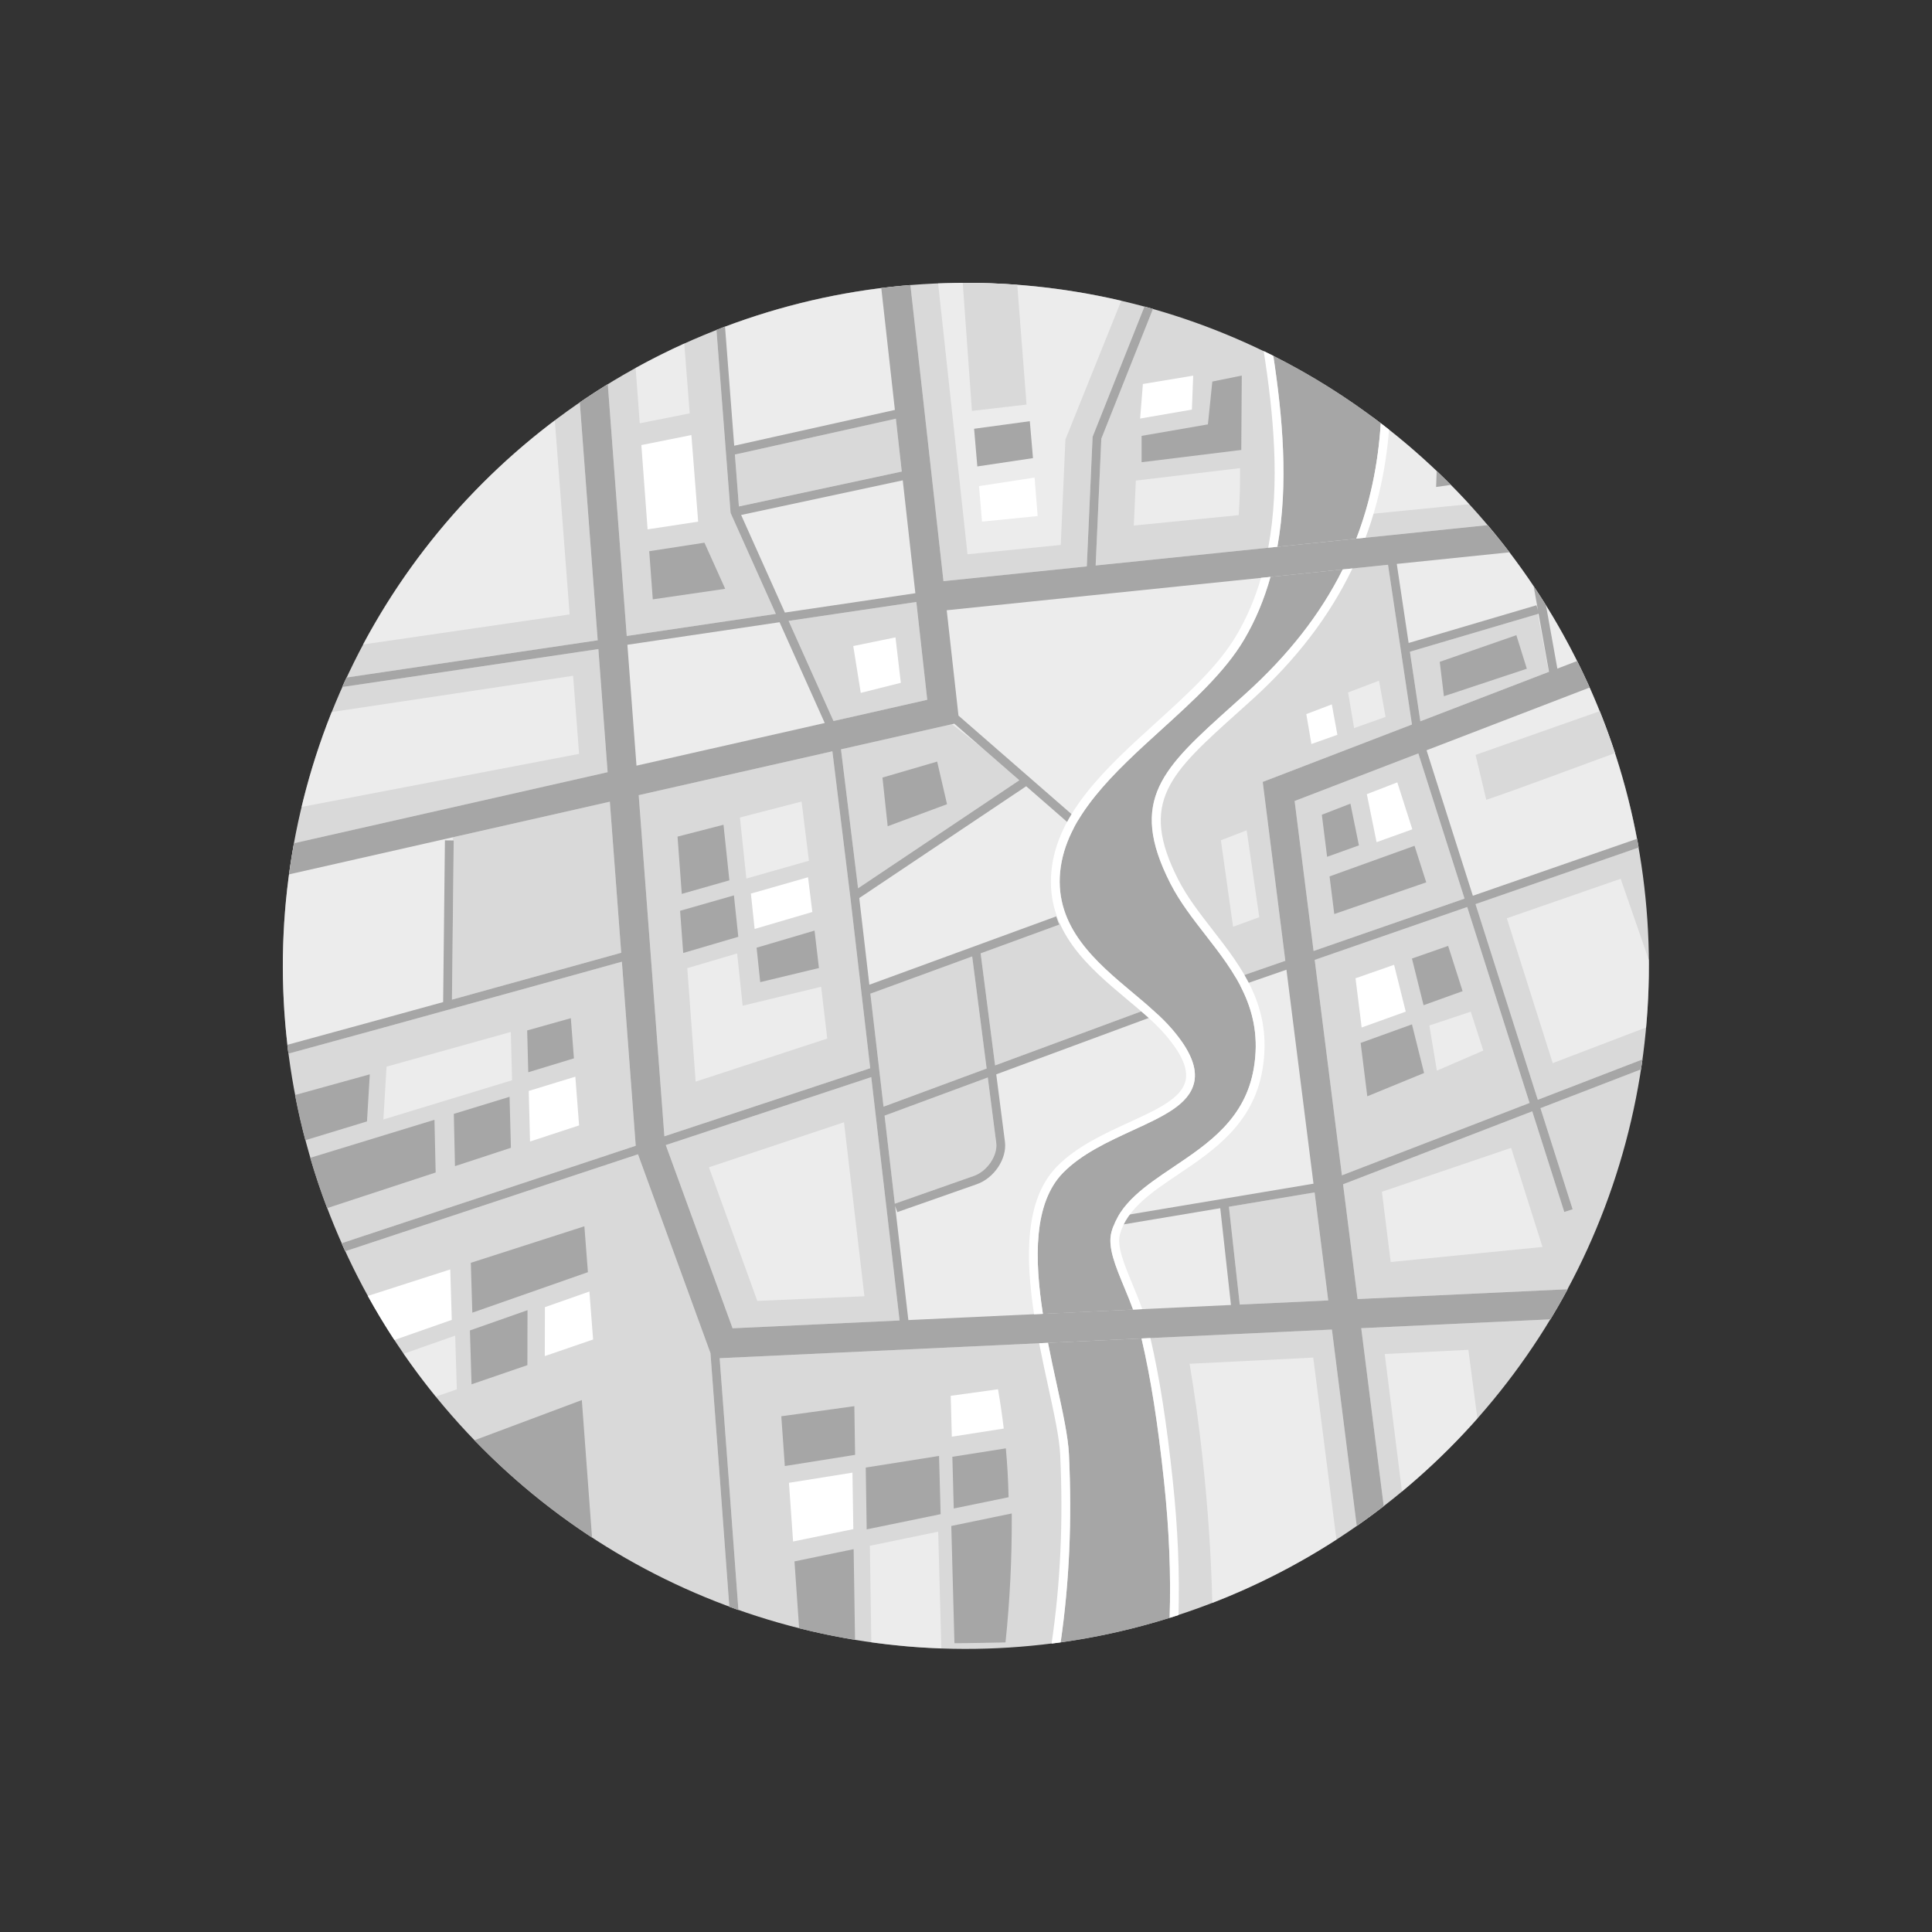 <?xml version="1.0" encoding="UTF-8" standalone="no"?><svg xmlns="http://www.w3.org/2000/svg" xmlns:xlink="http://www.w3.org/1999/xlink" fill="#000000" height="707.1" preserveAspectRatio="xMidYMid meet" version="1" viewBox="-103.5 -103.5 707.1 707.1" width="707.1" zoomAndPan="magnify"><rect x="-103.5" y="-103.5" width="707.1" height="707.1" fill="#333333" stroke="none"/><g id="change1_1"><circle cx="250" cy="250" fill="#d9d9d9" r="249.984" transform="rotate(-45 250 250)"/></g><g id="change2_1"><path d="M312.213,72.393l38.136-4.561l0.007,1.2 c0.03,5.203-0.12,10.285-0.447,15.105l-0.061,0.904l-38.383,3.8 L312.213,72.393z M398.633,48.965c0.105,11.844-0.341,23.261-1.344,34.459 l-0.116,1.29l37.039-3.7C423.431,69.254,411.52,58.512,398.633,48.965z M284.73,95.947l1.704-38.587L306.873,6.559 c-11.236-2.61-22.78-4.492-34.597-5.549c-10.929-0.978-21.754-1.231-32.433-0.81 l10.757,99.156L284.73,95.947z M497.085,287.888l-36.791,14.191l11.78,37.015 l-3.062,0.975l-11.722-36.831l-69.238,26.708l5.307,42.001l76.894-3.596 c-2.009,3.734-4.111,7.406-6.299,11.018l-69.247,3.239l8.228,65.115 c-3.233,2.502-6.526,4.925-9.879,7.268l-9.083-71.882l-224.084,10.48 c1.82,24.077,4.475,59.445,6.863,92.182c-1.114-0.393-2.218-0.804-3.325-1.211 c-2.483-34.002-5.207-70.396-6.903-92.835l-26.522-72.766L22.842,354.46 c-0.45-0.977-0.88-1.965-1.318-2.948l107.65-35.662l-5.068-67.365 c-13.635,3.789-50.193,13.937-86.567,23.931 c-13.742,3.776-25.464,6.983-35.485,9.713c-0.07-0.549-0.137-1.098-0.207-1.647l0,0 c0-0,0-0,0-0c-0.067-0.526-0.138-1.051-0.199-1.579 c0.008-0.002,0.018-0.005,0.026-0.007C-0.251,262.217-0.545,245.103,1.01,227.724 c0.337-3.767,0.771-7.5,1.275-11.209l-0.007,0.002 c0.021-0.158,0.048-0.314,0.069-0.472c0.229-1.663,0.468-3.322,0.727-4.974 l0.001-0c0.313-1.99,0.646-3.973,1.004-5.946l114.807-26.006l-3.39-45.061 l-93.766,13.894c0.521-1.166,1.051-2.328,1.589-3.484l91.935-13.623l-6.551-87.074 c3.357-2.303,6.772-4.526,10.241-6.665l6.933,92.165l54.575-8.087l-16.563-36.958 l-5.167-66.99c1.042-0.41,2.081-0.825,3.129-1.221l0.001,0.018 c20.694-7.814,42.618-12.954,65.321-15.009l0.002,0.024 c0.841-0.076,1.679-0.163,2.522-0.23l12.1,108.383l52.462-5.404l2.122-47.429 l0.1-0.252l18.879-47.439c1.042,0.281,2.076,0.579,3.112,0.872l-18.904,47.503 l-2.077,46.411l143.461-14.776c1.954,2.314,3.853,4.673,5.724,7.054l0.015-0.001 c0.216,0.275,0.421,0.557,0.636,0.833c0.536,0.688,1.084,1.367,1.612,2.061 l-0.037,0.004c3.09,4.058,6.063,8.205,8.903,12.447l-0.005-0.027 c0.132,0.198,0.261,0.398,0.393,0.596c0.257,0.386,0.51,0.773,0.765,1.16 c1.139,1.729,2.266,3.467,3.361,5.225l0.004,0.023 c4.103,6.592,7.889,13.392,11.373,20.361l0.021-0.008 c0.312,0.624,0.609,1.256,0.915,1.882c0.194,0.397,0.4,0.787,0.592,1.185 l-0.014,0.005c0.566,1.174,1.124,2.353,1.673,3.537l0.024-0.009 c8.556,18.447,14.897,38.062,18.75,58.472l0.019-0.006 c0.086,0.456,0.163,0.916,0.243,1.374c0.001,0.002,0.001,0.005,0.001,0.007l0,0 c0.107,0.608,0.216,1.216,0.322,1.824l-59.72,20.716l22.791,71.612l38.307-14.777 C497.457,285.458,497.27,286.672,497.085,287.888z M204.296,170.755l6.254,50.849 l59.015-39.529l-13.424-11.697l-11.227-8.824L204.296,170.755z M215.024,259.906 l4.844,41.629l37.737-13.957l-5.291-41.016l-37.194,13.604L215.024,259.906z M220.25,304.82l3.749,32.223l28.935-10.158 c4.32-1.517,7.865-6.22,8.204-10.492c0.007-0.294,0.002-0.587-0.021-0.876 c-0.051-0.634-0.099-1.239-0.147-1.843l-2.944-22.825L220.25,304.82z M310.948,375.802c-0.649-3.859-1.36-7.635-2.127-11.239 c-0.223-1.048-1.603-4.78-3.064-8.731c-1.472-3.985-2.703-7.374-3.709-10.262 l-1.296,0.217l-0.53-3.17l0.777-0.13c-2.024-6.109-2.697-9.351-2.071-10.723 c2.308-5.062,13.552-10.387,25.457-16.024c6.623-3.137,12.879-6.099,15.126-8.062 c8.492-7.415,13.685-14.839,15.435-22.063c2.048-8.454-0.45-17.118-7.639-26.487 l-0.472-0.616l-22.21,7.704l-5.575,2.062c3.002,2.684,10.073,9.093,11.526,11.19 c0.321,0.463,0.923,1.021,1.559,1.612c1.56,1.448,3.501,3.249,3.24,5.535 c-0.497,4.346-4.242,11.947-8.146,14.867c-2.868,2.145-5.433,3.177-7.914,4.176 c-2.004,0.807-3.898,1.569-5.997,2.894c-3.314,2.09-6.841,4.041-10.252,5.929 c-15.938,8.815-30.992,17.141-24.925,39.22c2.456,8.94,4.34,16.394,5.909,23.359 L310.948,375.802z M377.262,244.557l55.253-19.166l-16.914-53.144l-45.276,17.415 L377.262,244.557z M412.524,135.03l3.813,25.456l46.988-18.073l-3.994-21.197 L412.524,135.03z M404.508,103.211l-43.495,4.48 c-5.758,25.542-23.669,42.273-42.624,59.964 c-5.386,5.027-10.91,10.183-16.215,15.599c-4.245,4.334-7.858,8.591-10.738,12.655 l-0.421,0.595l-1.784,2.708l-0.198,0.318c-7.312,11.803-8.501,22.609-3.636,33.035 l0.485,1.039l-1.07,0.413c-0.287,0.111-0.576,0.222-0.864,0.333l0.207,0.566 l-28.747,10.514l5.29,41.004l62.843-23.242l43.378-15.047l-8.273-65.468 l54.618-21.008L404.508,103.211z M235.87,152.619l-3.998-35.805l-46.749,6.927 l16.426,36.653L235.87,152.619z M165.479,63.004l1.455,18.862l59.61-12.777 l-2.16-19.348l-56.451,12.579L165.479,63.004z M123.86,245.217l-4.16-55.299 l-57.387,12.999l-0.016,1.181l0.257,0.003l-0.644,58.269 C85.478,255.871,107.832,249.674,123.86,245.217z M139.655,312.38l75.34-24.918 l-7.317-62.884l-6.532-53.109l-70.883,16.056L139.655,312.38z M225.738,379.787 l-10.363-89.065L140.176,315.592l24.44,67.054L225.738,379.787z M382.626,372.45 l-4.996-39.538l-31.349,5.25l3.958,35.802L382.626,372.45z M456.314,300.171 l-22.824-71.717l-55.816,19.361l9.963,78.848L456.314,300.171z" fill="#ffffff" opacity="0.5"/></g><g id="change2_2"><path d="M377.139,393.37l8.496,66.623 c-14.256,9.222-29.485,17.009-45.462,23.202c0,0-0.389-40.81-8.293-87.561 L377.139,393.37z" fill="#ffffff" opacity="0.5"/></g><g id="change3_1"><path d="M185.252,439.203c0.528,7.467,1.032,14.628,1.512,21.475l22.047-4.528 l-0.32-20.673C199.823,436.858,191.853,438.135,185.252,439.203z" fill="#ffffff"/></g><g id="change2_3"><path d="M197.036 257.645L168.311 264.584 166.283 245.457 148.036 250.844 151.106 292.372 199.267 276.605z" fill="#ffffff" opacity="0.5"/></g><g id="change2_4"><path d="M409.61,442.385c9.859-8.18,19.089-17.115,27.604-26.722 l-3.298-25.133l-30.61,1.531L409.61,442.385z" fill="#ffffff" opacity="0.5"/></g><g id="change3_2"><path d="M31.116,370.807c3.043,5.502,6.296,10.877,9.735,16.123 c7.098-2.488,14.157-4.962,20.999-7.361l-0.563-18.467L31.116,370.807z" fill="#ffffff"/></g><g id="change2_5"><path d="M489.653,218.127l-41.666,14.451l16.797,53.019l34.178-13.051 c0.008-0.09,0.019-0.179,0.028-0.269c0.732-8.187,1.049-16.314,0.991-24.367 L489.653,218.127z" fill="#ffffff" opacity="0.5"/></g><g id="change2_6"><path d="M17.869,157.097c-4.469,11.18-8.164,22.778-11.01,34.74 l101.577-19.424l-2.181-28.584L17.869,157.097z" fill="#ffffff" opacity="0.5"/></g><g id="change1_2"><path d="M248.85,0.019l3.371,46.868l19.988-2.316L268.808,0.744 C262.111,0.237,255.456-0.003,248.85,0.019z" fill="#d9d9d9"/></g><g id="change1_3"><path d="M487.596,172.122c-1.702-5.185-3.561-10.304-5.59-15.341 l-45.453,16.005l3.918,16.453C451.791,185.396,469.057,178.905,487.596,172.122z" fill="#d9d9d9"/></g><g id="change4_1"><path d="M463.955,379.37c2.188-3.612,4.291-7.284,6.299-11.018l-76.894,3.596 l-5.307-42.001l69.238-26.708l11.722,36.831l3.062-0.975l-11.78-37.015 l36.791-14.191c0.185-1.216,0.372-2.431,0.54-3.653l-38.307,14.777 l-22.791-71.612l59.72-20.716c-0.187-1.069-0.366-2.14-0.567-3.205l-60.128,20.858 l-16.945-53.246l59.707-22.965c-1.464-3.273-2.993-6.511-4.593-9.711l-7.242,2.786 l-4.156-23.161c-1.466-2.354-2.976-4.679-4.518-6.982l1.574,8.77l-0.537-1.817 l-46.798,13.811l-4.335-28.94l41.235-4.247c-2.576-3.384-5.243-6.698-7.987-9.946 l-143.461,14.776l2.077-46.411l18.904-47.503c-1.036-0.294-2.07-0.592-3.112-0.872 L296.485,56.116l-0.1,0.252l-2.122,47.429l-52.462,5.404L229.7,0.817 c-3.572,0.287-7.124,0.652-10.657,1.089l4.982,44.622l-58.806,13.104 l-3.365-43.619c-1.048,0.396-2.087,0.811-3.129,1.221l5.167,66.99l16.563,36.958 l-54.575,8.087l-6.933-92.165c-3.469,2.139-6.884,4.362-10.241,6.665l6.551,87.074 l-91.935,13.623c-0.538,1.156-1.068,2.318-1.589,3.484l93.766-13.894l3.39,45.061 L4.08,205.124c-0.683,3.766-1.287,7.563-1.801,11.392l117.421-26.598l4.16,55.299 c-16.028,4.457-38.382,10.654-61.95,17.153l0.644-58.269l-3.214-0.036 l-0.654,59.193h0.004c-19.313,5.324-39.263,10.801-57.042,15.643 c0.124,1.078,0.268,2.152,0.406,3.227c10.021-2.729,21.742-5.937,35.485-9.713 c36.374-9.994,72.933-20.142,86.567-23.931l5.068,67.365L21.524,351.512 c0.438,0.983,0.868,1.971,1.318,2.948l107.16-35.5l26.522,72.766 c1.696,22.44,4.419,58.834,6.903,92.835c1.106,0.408,2.211,0.819,3.325,1.211 c-2.388-32.737-5.043-68.105-6.863-92.182l224.084-10.48l9.083,71.882 c3.353-2.342,6.646-4.766,9.879-7.268l-8.228-65.115L463.955,379.37z M432.515,225.391l-55.253,19.166l-6.937-54.895l45.276-17.415L432.515,225.391z M459.612,121.133l3.812,21.242l-47.087,18.111l-3.813-25.456L459.612,121.133z M404.508,103.211l8.757,58.458l-54.618,21.008l8.273,65.468l-43.378,15.047 l-62.843,23.242l-5.29-41.004l28.747-10.514l-1.104-3.018l-68.376,25.009 l-3.691-31.725l61.091-40.919l20.783,18.11l2.111-2.423l-47.674-41.541 l-4.305-38.561L404.508,103.211z M258.026,290.848l3.086,23.92 c0.598,4.629-3.3,10.404-8.177,12.116l-28.935,10.158l-3.749-32.223 L258.026,290.848z M219.868,301.535l-4.844-41.629l0.095,0.26l37.194-13.604 l5.291,41.016L219.868,301.535z M245.787,161.356l23.777,20.719l-59.015,39.529 l-6.254-50.849L245.787,161.356z M235.87,152.619l-34.32,7.774l-16.426-36.653 l46.749-6.927L235.87,152.619z M165.468,62.869l58.915-13.128l2.16,19.348 l-59.61,12.777L165.468,62.869z M167.751,84.978l59.151-12.678l4.613,41.318 l-47.758,7.077L167.751,84.978z M129.45,176.725l-3.328-44.242l55.699-8.253 l16.531,36.888L129.45,176.725z M130.263,187.525l70.883-16.056l6.532,53.109 l7.317,62.884l-75.34,24.918L130.263,187.525z M164.617,382.646L140.176,315.592 l75.198-24.87l10.363,89.065L164.617,382.646z M228.955,379.637l-4.865-41.808 l0.809,2.304l29.1-10.216c6.383-2.24,11.1-9.365,10.3-15.56l-3.181-24.652 l63.506-23.487l42.706-14.814l9.896,78.318l-77.004,12.896l0.53,3.17l42.354-7.093 l3.916,35.421L228.955,379.637z M350.239,373.965l-3.958-35.802l31.349-5.25 l4.996,39.538L350.239,373.965z M377.674,247.815l55.816-19.361l22.824,71.717 l-68.677,26.492L377.674,247.815z" fill="#a6a6a6"/></g><g id="change5_1"><path d="M254.194 67.214L253.017 53.427 273.402 50.654 274.568 64.17z" fill="#a6a6a6"/></g><g id="change4_2"><path d="M68.818 358.681L69.366 376.935 111.673 362.108 110.378 345.315z" fill="#a6a6a6"/></g><g id="change3_3"><path d="M192.232 217.57L171.321 223.55 172.686 236.492 193.813 230.283z" fill="#ffffff"/></g><g id="change5_2"><path d="M350.982 33.958L340.204 36.148 338.591 51.822 314.315 56.025 314.315 65.669 350.799 61.177z" fill="#a6a6a6"/></g><g id="change5_3"><path d="M264.633,426.587c-6.264,0.988-12.869,2.028-19.574,3.089l0.508,18.922 l20.062-4.12c-0.004-0.269-0.009-0.539-0.015-0.808 C265.477,437.934,265.155,432.333,264.633,426.587z" fill="#a6a6a6"/></g><g id="change3_4"><path d="M131.23 59.389L133.517 90.244 152.023 87.418 149.546 55.72z" fill="#ffffff"/></g><g id="change5_4"><path d="M83 297.923L62.596 304.17 63.021 323.304 83.487 316.585z" fill="#a6a6a6"/></g><g id="change4_3"><path d="M187.275,467.96c0.609,8.711,1.176,16.866,1.702,24.487 c6.709,1.68,13.533,3.095,20.463,4.227l-0.514-33.192L187.275,467.96z" fill="#a6a6a6"/></g><g id="change5_5"><path d="M455.312 141.252L451.477 128.971 423.44 138.723 424.962 151.314z" fill="#a6a6a6"/></g><g id="change2_7"><path d="M422.389 288.347L439.376 281.002 434.785 266.769 419.634 271.819z" fill="#ffffff" opacity="0.5"/></g><g id="change2_8"><path d="M449.559 316.609L402.271 332.678 405.485 358.388 461.037 352.878z" fill="#ffffff" opacity="0.5"/></g><g id="change5_6"><path d="M364.016,96.612l28.87-2.974c5.043-13.102,7.996-27.107,8.964-42.242 c-12.239-9.376-25.388-17.663-39.325-24.691 C365.875,48.754,368.157,73.427,364.016,96.612z" fill="#a6a6a6"/></g><g id="change5_7"><path d="M347.702,154.591c1.538-1.38,3.125-2.804,4.757-4.279 c15.557-14.052,27.293-29.017,35.452-45.392l-26.416,2.721 c-2.259,8.051-5.431,15.832-9.78,23.151 c-6.911,11.631-18.67,22.311-30.042,32.639 c-17.295,15.708-35.18,31.951-37.152,52.097 c-1.997,20.405,13.249,33.164,26.7,44.422 c5.281,4.42,10.27,8.595,14.104,13.036c6.722,7.79,9.415,14.213,8.234,19.638 c-1.757,8.071-11.378,12.484-22.518,17.592c-8.734,4.007-18.633,8.547-25.413,15.457 c-10.926,11.134-10.566,31.579-7.439,51.698l33.018-1.576 c-0.998-2.725-2.109-5.412-3.204-8.05c-3.319-7.998-6.186-14.904-4.718-20.301 c2.856-10.501,12.46-16.955,22.628-23.787 c12.978-8.722,26.398-17.739,29.49-36.307 c3.548-21.314-7.236-35.185-17.664-48.6 c-4.658-5.992-9.475-12.188-12.905-18.925 C309.211,189.134,322.075,177.59,347.702,154.591z" fill="#a6a6a6"/></g><g id="change5_8"><path d="M314.279,386.37l-34.216,1.6 c1.022,5.24,2.132,10.338,3.172,15.109c2.251,10.324,4.195,19.24,4.496,25.674 c1.133,24.16,0.171,46.675-3.043,68.867c13.647-1.899,26.971-4.926,39.881-8.965 c0.518-15.747-0.156-32.233-2.009-49.682 C320.254,417.277,317.674,400.86,314.279,386.37z" fill="#a6a6a6"/></g><g id="change4_4"><path d="M194.619 237.092L173.409 243.354 174.737 255.956 196.23 250.794z" fill="#a6a6a6"/></g><g id="change3_5"><path d="M254.807 74.407L255.917 87.41 276.276 85.374 275.145 71.289z" fill="#ffffff"/></g><g id="change4_5"><path d="M414.209 206.053L383.111 217.257 384.834 231.03 418.492 219.436z" fill="#a6a6a6"/></g><g id="change2_9"><path d="M214.866,462.253l0.535,35.325c4.074,0.566,8.181,1.041,12.323,1.411 c4.455,0.398,8.892,0.672,13.309,0.834l-1.163-42.743L214.866,462.253z" fill="#ffffff" opacity="0.5"/></g><g id="change4_6"><path d="M10.027,320.261c1.827,6.235,3.898,12.374,6.192,18.409l39.727-13.043 l-0.436-19.289L10.027,320.261z" fill="#a6a6a6"/></g><g id="change3_6"><path d="M211.533 150.094L208.785 132.948 224.24 129.77 226.201 146.405z" fill="#ffffff"/></g><g id="change4_7"><path d="M219.477 181.082L221.388 198.898 243.106 190.836 239.496 175.235z" fill="#a6a6a6"/></g><g id="change3_7"><path d="M385.972 165.425L383.936 154.304 374.599 157.854 376.468 168.805z" fill="#ffffff"/></g><g id="change2_10"><path d="M343.337 204.037L347.799 235.694 357.383 232.184 352.772 200.39z" fill="#ffffff" opacity="0.5"/></g><g id="change5_9"><path d="M390.742 190.635L380.286 194.686 382.212 210.085 393.856 205.906z" fill="#a6a6a6"/></g><g id="change5_10"><path d="M426.51 242.692L413.267 247.321 417.514 264.402 431.809 259.256z" fill="#a6a6a6"/></g><g id="change3_8"><path d="M392.613 254.54L394.861 272.554 410.998 266.746 406.725 249.608z" fill="#ffffff"/></g><g id="change3_9"><path d="M244.46,407.357l0.402,14.963c6.666-1.043,13.106-2.05,19.008-2.971 c-0.57-4.789-1.263-9.525-2.104-14.383L244.46,407.357z" fill="#ffffff"/></g><g id="change2_11"><path d="M155.964 323.723L173.673 372.627 212.871 370.914 205.394 307.236z" fill="#ffffff" opacity="0.5"/></g><g id="change4_8"><path d="M161.292 198.355L144.475 202.697 146.025 223.657 163.447 218.698z" fill="#a6a6a6"/></g><g id="change2_12"><path d="M146.931,22.221c-6.057,2.747-11.996,5.719-17.794,8.928l1.503,20.273 l18.288-3.635L146.931,22.221z" fill="#ffffff" opacity="0.5"/></g><g id="change5_11"><path d="M154.316 95.123L134.11 98.24 135.416 115.86 161.92 112.002z" fill="#a6a6a6"/></g><g id="change3_10"><path d="M107.07 290.556L90.015 295.776 90.49 314.285 108.444 308.391z" fill="#ffffff"/></g><g id="change4_9"><path d="M105.421,269.149c-4.705,1.321-10.098,2.833-15.975,4.481 l0.393,15.311l16.714-5.095L105.421,269.149z" fill="#a6a6a6"/></g><g id="change5_12"><path d="M8.238,313.815l22.575-6.882l1.029-17.23 c-10.249,2.846-19.344,5.361-27.375,7.572C5.538,302.852,6.799,308.366,8.238,313.815z" fill="#a6a6a6"/></g><g id="change3_11"><path d="M95.931 374.915L95.891 392.819 113.572 386.75 112.218 369.185z" fill="#ffffff"/></g><g id="change3_12"><path d="M333.206 33.985L314.79 37.04 313.784 49.681 332.726 46.415z" fill="#ffffff"/></g><g id="change4_10"><path d="M422.312,68.895l-0.206,5.839l5.372-0.767 C425.78,72.253,424.06,70.561,422.312,68.895z" fill="#a6a6a6"/></g><g id="change3_13"><path d="M404.879,53.76c-1.004-0.794-2.012-1.584-3.029-2.363 c-0.968,15.135-3.921,29.14-8.964,42.242l3.385-0.349 C400.907,80.884,403.764,67.73,404.879,53.76z" fill="#ffffff"/></g><g id="change3_14"><path d="M360.666,96.957l3.35-0.345c4.141-23.185,1.858-47.858-1.491-69.907 c-1.166-0.588-2.344-1.156-3.52-1.727 C362.533,47.604,365.095,73.187,360.666,96.957z" fill="#ffffff"/></g><g id="change3_15"><path d="M285.629,325.673c6.781-6.91,16.68-11.45,25.413-15.457 c11.14-5.108,20.761-9.521,22.518-17.592c1.181-5.425-1.512-11.849-8.234-19.638 c-3.834-4.441-8.822-8.616-14.104-13.036 c-13.451-11.258-28.697-24.017-26.7-44.422 c1.972-20.147,19.856-36.39,37.152-52.097 c11.372-10.328,23.13-21.008,30.042-32.639c4.349-7.319,7.522-15.1,9.78-23.151 l-3.453,0.355c-2.161,7.363-5.117,14.468-9.09,21.154 c-6.665,11.217-17.728,21.264-29.44,31.901 c-17.746,16.117-36.097,32.784-38.189,54.164 c-2.162,22.092,13.775,35.43,27.836,47.198 c5.178,4.334,10.07,8.429,13.733,12.673c6.017,6.971,8.479,12.484,7.528,16.853 c-1.416,6.503-10.361,10.605-20.717,15.355 c-8.986,4.122-19.172,8.793-26.368,16.126 c-11.807,12.033-11.562,33.311-8.369,54.103l3.225-0.154 C275.063,357.251,274.704,336.807,285.629,325.673z" fill="#ffffff"/></g><g id="change3_16"><path d="M327.7,218.366c-14.504-28.49-3.018-38.798,22.15-61.384 c1.54-1.382,3.13-2.809,4.765-4.286c16.207-14.639,28.455-30.614,36.866-48.145 l-3.568,0.367c-8.159,16.375-19.895,31.34-35.452,45.392 c-1.633,1.475-3.22,2.898-4.757,4.279c-25.628,22.999-38.491,34.543-22.867,65.234 c3.43,6.737,8.247,12.933,12.905,18.925 c10.428,13.415,21.212,27.286,17.664,48.6 c-3.091,18.568-16.511,27.586-29.49,36.307 c-10.167,6.832-19.771,13.286-22.628,23.787 c-1.468,5.397,1.399,12.304,4.718,20.301c1.095,2.638,2.206,5.325,3.204,8.05 l3.359-0.16c-1.104-3.107-2.359-6.145-3.595-9.121 c-2.965-7.143-5.765-13.891-4.585-18.227c2.543-9.345,11.663-15.475,21.319-21.963 c12.913-8.678,27.549-18.513,30.867-38.448 c3.78-22.702-7.443-37.138-18.297-51.099 C335.502,230.633,330.99,224.83,327.7,218.366z" fill="#ffffff"/></g><g id="change3_17"><path d="M283.235,403.079c-1.04-4.771-2.15-9.869-3.172-15.109l-3.244,0.152 c1.051,5.429,2.2,10.705,3.276,15.641c2.22,10.182,4.137,18.976,4.426,25.141 c1.138,24.266,0.138,46.857-3.151,69.138c1.107-0.139,2.216-0.268,3.319-0.422 c3.214-22.192,4.176-44.706,3.043-68.867 C287.429,422.319,285.486,413.403,283.235,403.079z" fill="#ffffff"/></g><g id="change3_18"><path d="M317.542,386.217l-3.263,0.153 c3.395,14.491,5.975,30.908,8.28,52.604c1.853,17.449,2.528,33.936,2.009,49.682 c1.087-0.34,2.172-0.686,3.254-1.04c0.453-15.546-0.243-31.804-2.067-48.981 C323.466,417.089,320.902,400.7,317.542,386.217z" fill="#ffffff"/></g><g id="change3_19"><path d="M396.753 187.158L400.32 204.725 413.407 200.029 407.905 182.836z" fill="#ffffff"/></g><g id="change4_11"><path d="M394.486 278.204L396.922 297.736 417.706 289.21 413.268 271.419z" fill="#a6a6a6"/></g><g id="change5_13"><path d="M182.45,414.841l1.293,18.227l1.157-0.186 c6.651-1.072,14.811-2.371,23.643-3.767l0.918-0.144l-0.276-17.823L182.45,414.841 z" fill="#a6a6a6"/></g><g id="change4_12"><path d="M238.983,429.553c-8.35,1.321-16.744,2.652-24.707,3.919 l-0.917,0.145l0.344,22.621l27.064-5.56l-0.58-21.316L238.983,429.553z" fill="#a6a6a6"/></g><g id="change4_13"><path d="M244.667,454.994l1.151,42.908c2.748,0.048,18.692-0.289,18.692-0.289 c1.583-15.178,2.352-30.616,2.285-45.884l-0.006-1.31L244.667,454.994z" fill="#a6a6a6"/></g><g id="change2_13"><path d="M392.1 162.982L403.615 158.886 401.205 145.626 389.89 149.929z" fill="#ffffff" opacity="0.5"/></g><g id="change4_14"><path d="M70.146,423.626c12.917,13.392,27.347,25.358,43.037,35.635 l-3.74-50.342L70.146,423.626z" fill="#a6a6a6"/></g><g id="change5_14"><path d="M89.562 376.02L68.489 383.434 69.08 403.152 89.524 396.136z" fill="#a6a6a6"/></g><g id="change2_14"><path d="M61.715,385.817c-5.708,2.008-11.567,4.07-17.473,6.148 c3.716,5.379,7.645,10.604,11.765,15.674l7.689-2.638l-0.599-19.67L61.715,385.817 z" fill="#ffffff" opacity="0.5"/></g><g id="change2_15"><path d="M167.307 195.695L169.664 218.042 192.561 211.525 189.869 189.869z" fill="#ffffff" opacity="0.5"/></g><g id="change5_15"><path d="M145.408 229.847L146.55 245.288 166.715 239.363 165.109 224.213z" fill="#a6a6a6"/></g><g id="change2_16"><path d="M82.129,274.566c-13.256,3.712-28.371,7.934-43.42,12.117l-0.734,0.206 l-1.16,19.334l47.098-14.357l-0.46-17.67L82.129,274.566z" fill="#ffffff" opacity="0.5"/></g><g id="change2_17"><path d="M99.556,50.359c-28.846,21.752-52.949,49.673-70.211,82.02 l75.631-11.006L99.556,50.359z" fill="#ffffff" opacity="0.5"/></g></svg>